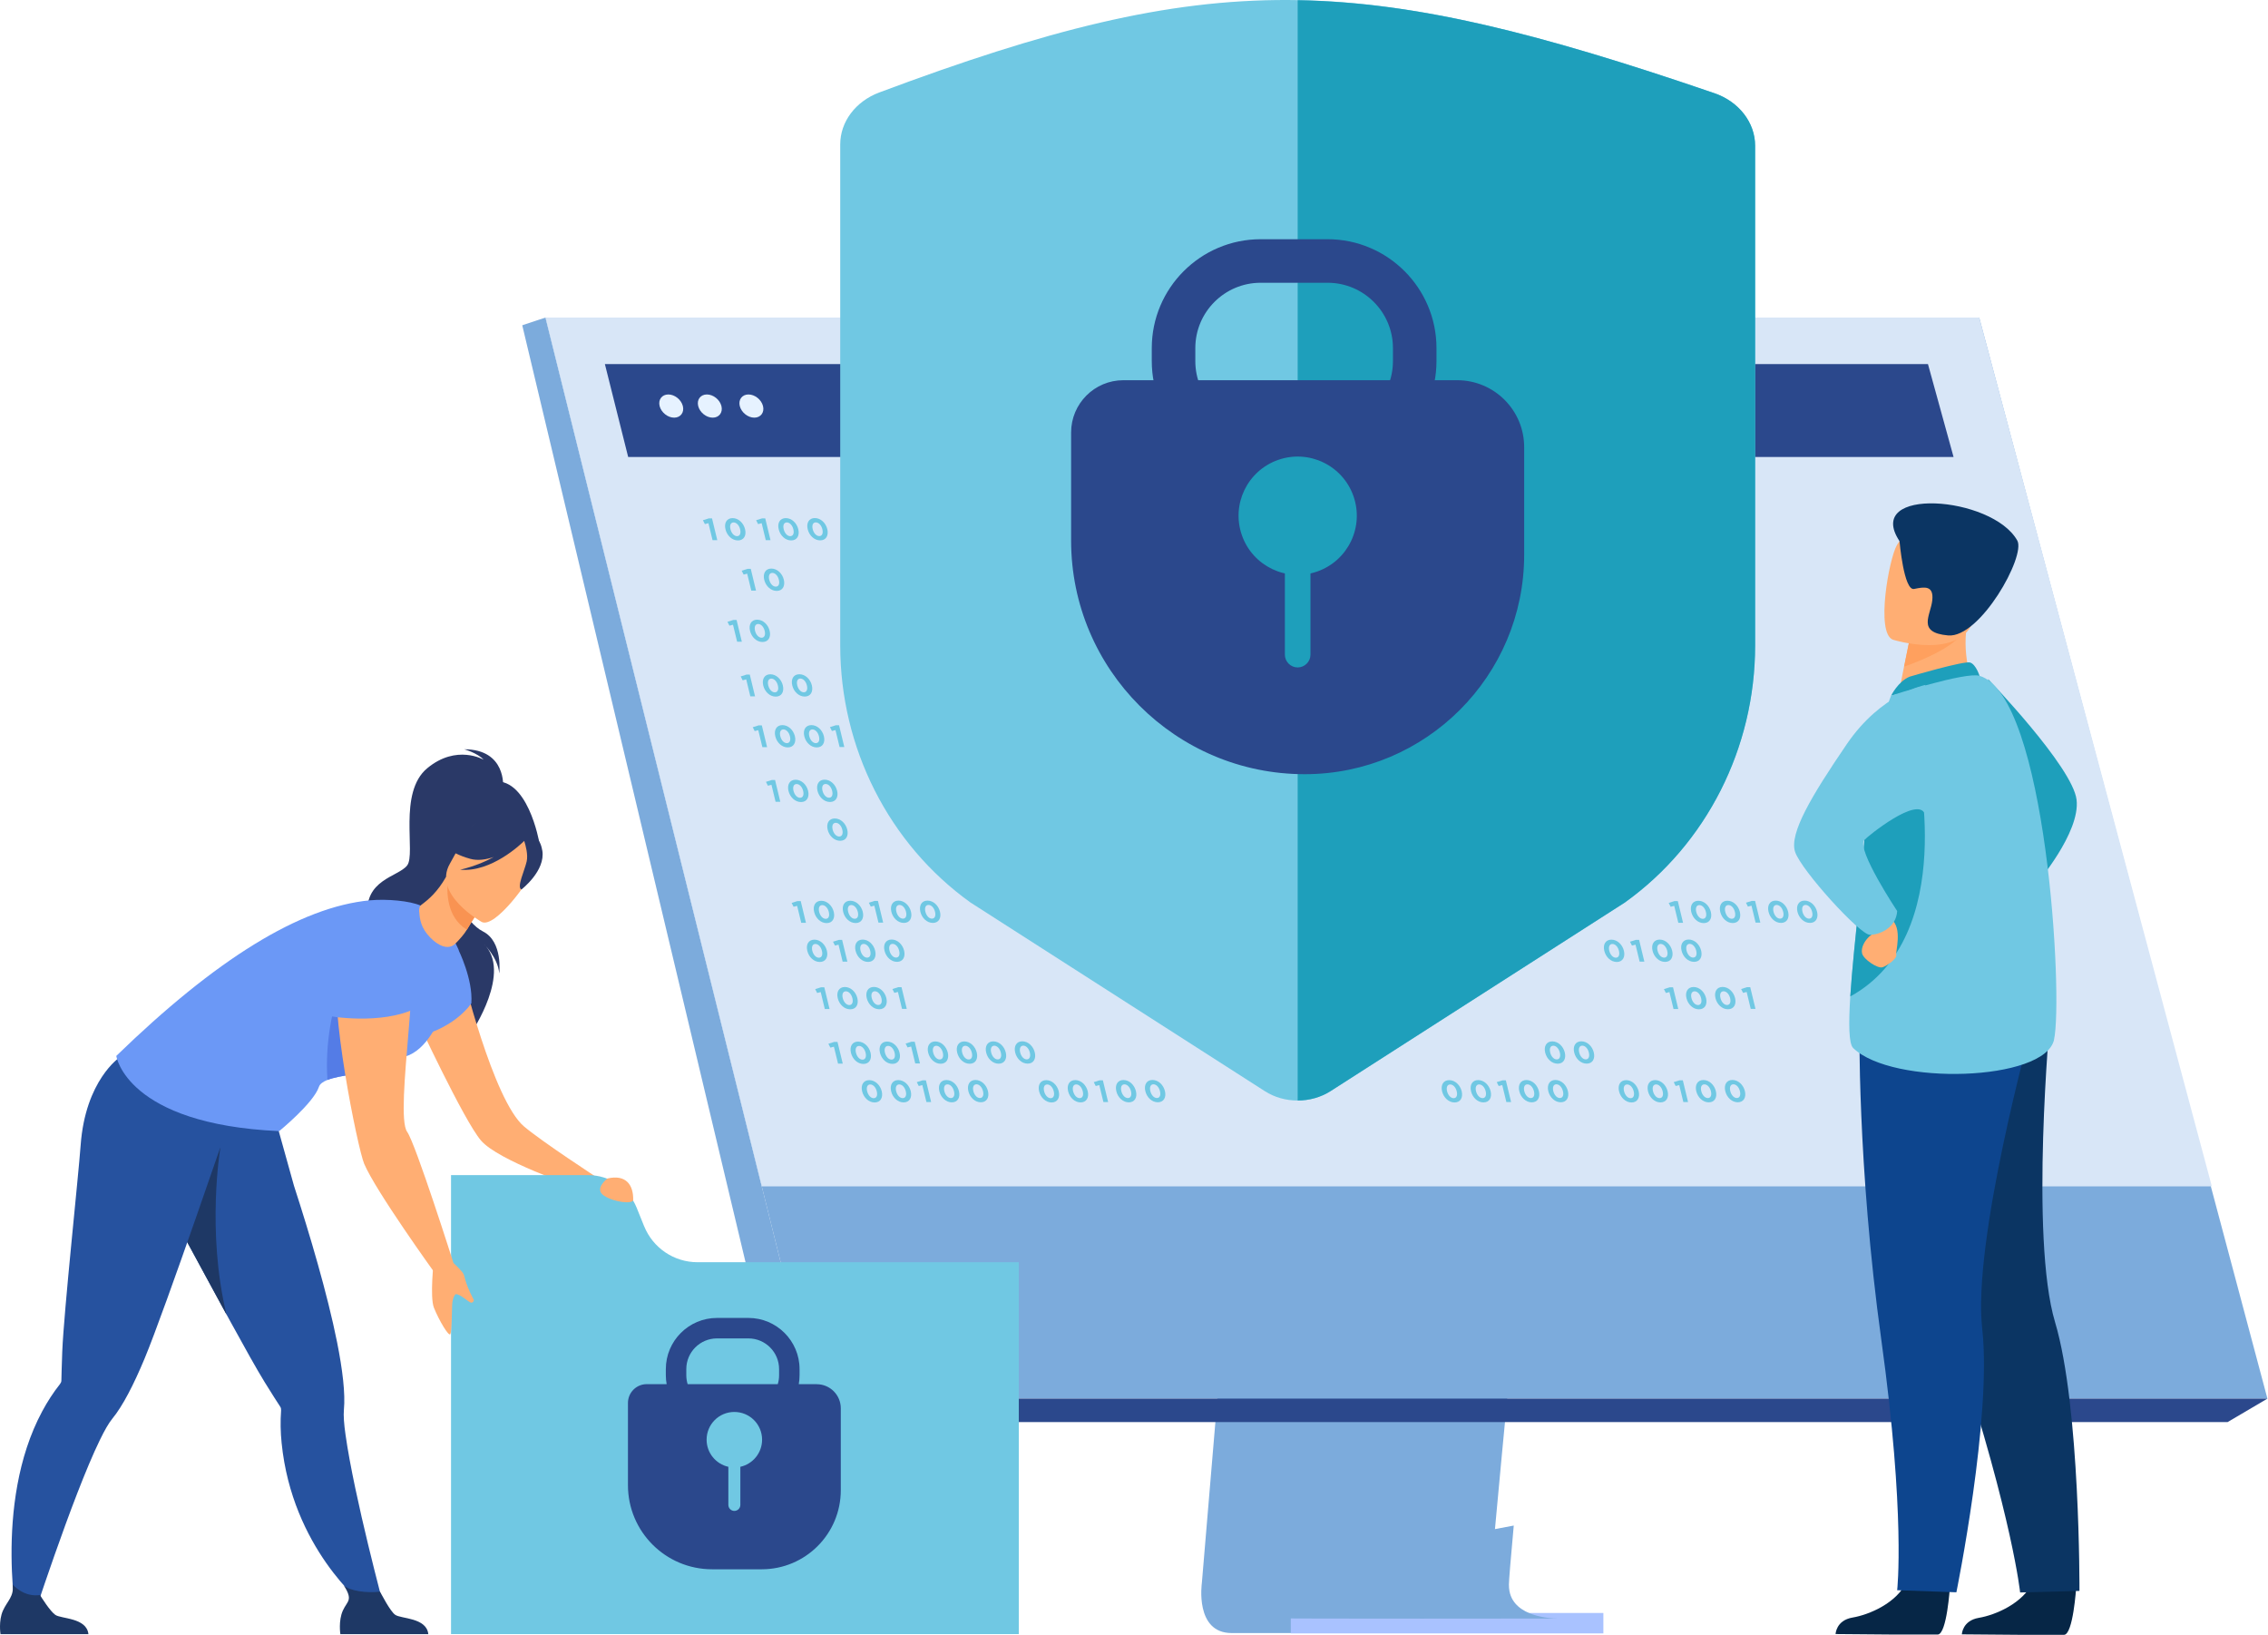 <?xml version="1.0" encoding="UTF-8"?>
<svg width="111px" height="80px" viewBox="0 0 111 80" version="1.1" xmlns="http://www.w3.org/2000/svg" xmlns:xlink="http://www.w3.org/1999/xlink">
    <title>icone-proteger</title>
    <g id="Exoertise-Digitale" stroke="none" stroke-width="1" fill="none" fill-rule="evenodd">
        <g id="Expertise-digitale" transform="translate(-440, -2001)" fill-rule="nonzero">
            <g id="Bloc-Proximite" transform="translate(295, 1976)">
                <g id="icone-proteger" transform="translate(145, 25)">
                    <path d="M62.193,37.366 L58.82,77.478 C58.82,77.478 58.467,79.911 60.276,79.914 C63.251,79.923 75.079,79.914 75.079,79.914 C75.079,79.914 72.841,79.409 72.869,78.269 C72.9,76.925 76.812,36.985 76.812,36.985 L62.195,37.366 L62.193,37.366 Z" id="Path" fill="#7CABDC"></path>
                    <polygon id="Path" fill="#7CABDC" points="26.697 15.539 34.916 48.548 36.039 53.066 39.869 68.442 110.972 68.442 96.867 15.539"></polygon>
                    <polygon id="Path" fill="#7CABDC" points="26.697 15.539 25.56 15.917 38.353 69.59 39.869 68.442"></polygon>
                    <polygon id="Path" fill="#2B488C" points="38.353 69.59 109.022 69.59 110.972 68.442 39.869 68.442"></polygon>
                    <rect id="Rectangle" fill="#A9C2FF" transform="translate(70.822, 79.567) rotate(180) translate(-70.822, -79.567) " x="63.172" y="79.203" width="15.299" height="1"></rect>
                    <path d="M76.188,79.203 C75.604,79.203 64.151,79.223 61.256,79.186 C59.994,79.169 59.771,78.063 59.763,77.349 L74.086,74.653 C73.936,76.293 73.849,77.343 73.849,77.541 C73.849,77.656 73.857,77.764 73.877,77.865 C74.117,79.144 75.971,79.2 76.188,79.2 L76.188,79.203 Z" id="Path" fill="#7CABDC"></path>
                    <polygon id="Path" fill="#D8E6F7" points="26.697 15.539 96.867 15.539 108.252 58.056 37.283 58.056"></polygon>
                    <polygon id="Path" fill="#D8E6F7" points="104.941 56.213 39.242 56.213 36.894 46.86 35.985 43.242 35.616 41.766 33.202 32.156 33.078 31.654 31.803 26.574 31.233 24.302 30.744 22.363 29.604 17.816 94.355 17.816 95.611 22.363 96.144 24.302 96.771 26.574 100.9 41.551 100.9 41.551 101.25 42.818 101.411 43.408 104.261 53.746"></polygon>
                    <polygon id="Path" fill="#2B488C" points="95.611 22.363 30.744 22.363 29.604 17.816 94.358 17.816"></polygon>
                    <g id="Group" transform="translate(32.265, 19.303)" fill="#E6F2FF">
                        <path d="M0.018,0.567 C-0.061,0.254 0.131,0 0.444,0 C0.757,0 1.076,0.254 1.155,0.567 C1.234,0.881 1.042,1.135 0.729,1.135 C0.416,1.135 0.097,0.881 0.018,0.567 Z" id="Path"></path>
                        <path d="M1.906,0.567 C1.827,0.254 2.019,0 2.332,0 C2.645,0 2.964,0.254 3.043,0.567 C3.122,0.881 2.93,1.135 2.617,1.135 C2.304,1.135 1.985,0.881 1.906,0.567 Z" id="Path"></path>
                        <path d="M3.941,0.567 C3.862,0.254 4.054,0 4.367,0 C4.68,0 4.999,0.254 5.078,0.567 C5.157,0.881 4.965,1.135 4.652,1.135 C4.339,1.135 4.02,0.881 3.941,0.567 Z" id="Path"></path>
                    </g>
                    <path d="M43.03,4.526 C41.87,4.961 41.122,5.963 41.122,7.066 L41.122,31.586 C41.122,36.604 43.504,41.3 47.494,44.162 L61.899,53.393 C62.856,54.009 64.157,54.009 65.119,53.393 L79.524,44.162 C83.515,41.303 85.897,36.604 85.897,31.586 L85.897,7.131 C85.897,5.994 85.101,4.969 83.896,4.557 C66.398,-1.434 59.385,-1.593 43.03,4.526 L43.03,4.526 Z" id="Path" fill="#70C8E3"></path>
                    <path d="M83.896,4.557 C75.378,1.639 69.344,0.109 63.511,0.011 L63.511,53.853 C64.075,53.853 64.64,53.701 65.122,53.393 L79.527,44.162 C83.518,41.303 85.9,36.604 85.9,31.586 L85.9,7.131 C85.9,5.994 85.104,4.969 83.899,4.557 L83.899,4.557 L83.896,4.557 Z" id="Path" fill="#1E9FBB"></path>
                    <path d="M64.975,23.001 L61.699,23.001 C58.761,23.001 56.37,20.61 56.37,17.672 L56.37,17.034 C56.37,14.096 58.761,11.706 61.699,11.706 L64.975,11.706 C67.913,11.706 70.304,14.096 70.304,17.034 L70.304,17.672 C70.304,20.61 67.913,23.001 64.975,23.001 L64.975,23.001 Z M61.699,13.837 C59.935,13.837 58.501,15.27 58.501,17.034 L58.501,17.672 C58.501,19.436 59.935,20.87 61.699,20.87 L64.975,20.87 C66.739,20.87 68.173,19.436 68.173,17.672 L68.173,17.034 C68.173,15.27 66.739,13.837 64.975,13.837 L61.699,13.837 L61.699,13.837 Z" id="Shape" fill="#2B488C"></path>
                    <path d="M54.979,18.606 L71.32,18.606 C73.129,18.606 74.596,20.074 74.596,21.883 L74.596,27.144 C74.596,33.073 69.785,37.885 63.855,37.885 L63.855,37.885 C57.544,37.885 52.422,32.763 52.422,26.452 L52.422,21.163 C52.422,19.752 53.568,18.606 54.979,18.606 Z" id="Path" fill="#2B488C"></path>
                    <g id="Group" transform="translate(59.824, 21.549)" fill="#1E9FBB">
                        <circle id="Oval" transform="translate(3.687, 3.687) rotate(-19.33) translate(-3.687, -3.687) " cx="3.687" cy="3.687" r="2.893"></circle>
                        <path d="M3.686,5.038 L3.686,5.038 C4.031,5.038 4.313,5.321 4.313,5.665 L4.313,10.485 C4.313,10.83 4.031,11.112 3.686,11.112 L3.686,11.112 C3.342,11.112 3.06,10.83 3.06,10.485 L3.06,5.665 C3.06,5.321 3.342,5.038 3.686,5.038 Z" id="Path"></path>
                    </g>
                    <path d="M24.623,38.523 C24.623,38.523 24.792,36.666 22.718,36.666 C22.718,36.666 23.347,36.835 23.672,37.177 C23.672,37.177 22.348,36.401 20.909,37.594 C19.469,38.788 20.364,41.78 19.927,42.35 C19.489,42.917 17.785,43.033 17.993,44.87 C18.202,46.707 23.404,49.008 23.071,50.529 C23.071,50.529 25.108,47.532 23.652,46.166 C23.652,46.166 24.363,46.834 24.434,47.63 C24.434,47.63 24.626,46.078 23.638,45.581 C22.763,45.141 22.046,43.532 22.122,43.247 C22.199,42.96 24.623,38.529 24.623,38.529 L24.623,38.523 Z" id="Path" fill="#2A3967"></path>
                    <path d="M22.58,47.436 C22.58,47.436 24.129,53.845 25.65,55.126 C26.565,55.897 29.282,57.663 29.282,57.663 L28.151,58.073 C28.151,58.073 24.38,56.8 23.536,55.806 C22.692,54.813 20.381,49.84 20.381,49.84 L22.58,47.433 L22.58,47.436 Z" id="Path" fill="#FFAE73"></path>
                    <path d="M31.526,60.009 L31.162,59.106 C30.773,58.138 29.833,57.505 28.791,57.505 L22.074,57.505 L22.074,79.965 L49.862,79.965 L49.862,61.767 L34.137,61.767 C32.988,61.767 31.958,61.07 31.526,60.006 L31.526,60.009 Z" id="Path" fill="#70C8E3"></path>
                    <path d="M8.017,58.699 C8.031,58.725 8.045,58.75 8.059,58.775 C8.398,59.365 9.177,60.81 10.032,62.388 C10.438,63.139 10.862,63.918 11.265,64.651 C11.959,65.919 12.589,67.047 12.958,67.643 C13.334,68.25 13.608,68.676 13.72,68.845 L13.72,68.845 C13.754,68.899 13.76,68.961 13.757,69.023 C13.718,69.559 13.729,70.09 13.783,70.612 C14.299,75.754 17.768,78.509 17.768,78.509 L18.798,78.661 C18.798,78.661 17.339,73.256 16.91,70.203 C16.836,69.686 16.805,69.266 16.831,68.992 C16.907,68.196 16.766,67.028 16.498,65.684 C16.021,63.299 15.149,60.373 14.389,58.03 C14.341,57.881 12.891,52.637 12.891,52.637 C11.674,53.701 7.235,54.138 7.235,54.138 C7.235,54.138 6.481,55.967 8.017,58.696 L8.017,58.699 Z" id="Path" fill="#26529F"></path>
                    <path d="M20.96,79.968 L16.658,79.968 C16.658,79.968 16.554,79.313 16.78,78.813 C16.994,78.336 17.302,78.32 16.819,77.572 C17.093,77.854 17.971,77.97 18.595,77.885 C18.671,78.009 19.086,78.836 19.34,79.019 C19.622,79.223 20.875,79.149 20.962,79.965 L20.96,79.968 Z" id="Path" fill="#1E3865"></path>
                    <path d="M8.017,58.699 C8.031,58.725 8.045,58.75 8.059,58.775 C8.398,59.365 10.232,62.752 11.087,64.332 C10.094,60.249 10.785,56.165 10.785,56.165 L8.017,58.702 L8.017,58.699 Z" id="Path" fill="#1E3865"></path>
                    <path d="M24.036,38.263 C24.064,38.15 21.578,39.387 21.453,39.528 C20.288,40.82 20.621,42.508 21.287,42.525 C21.716,42.536 21.631,43.247 21.631,43.247 L26.395,41.232 C26.395,41.232 25.822,37.888 24.036,38.266 L24.036,38.263 Z" id="Path" fill="#2A3967"></path>
                    <path d="M22.433,46.473 C22.433,46.473 23.158,47.921 23.068,49.098 C23.068,49.098 22.193,50.478 19.927,50.828 C19.927,50.828 21.877,46.473 22.433,46.473 Z" id="Path" fill="#6B98F6"></path>
                    <path d="M11.37,54.463 L11.384,53.659 C9.781,53.862 5.855,51.742 5.855,51.742 C5.855,51.742 4.178,52.857 3.947,56.043 C3.834,57.599 3.126,64.174 3.047,66.139 C3.019,66.85 3.01,67.358 3.004,67.561 C3.004,67.561 3.004,67.561 3.004,67.561 C3.004,67.623 2.973,67.677 2.937,67.728 C2.604,68.148 2.316,68.597 2.067,69.06 C-0.379,73.612 0.899,79.796 0.899,79.796 L1.466,79.652 C1.466,79.652 3.535,73.239 4.887,70.468 C5.115,69.997 5.324,69.633 5.499,69.421 C6.007,68.803 6.544,67.756 7.071,66.494 C8.07,64.109 11.361,54.466 11.361,54.466 L11.37,54.463 Z" id="Path" fill="#26529F"></path>
                    <path d="M4.328,79.968 L0.024,79.968 C0.024,79.968 -0.08,79.313 0.145,78.813 C0.36,78.336 0.699,78.119 0.617,77.541 C0.891,77.823 1.336,78.136 1.957,78.054 C2.034,78.178 2.448,78.839 2.705,79.022 C2.987,79.225 4.241,79.152 4.328,79.968 L4.328,79.968 Z" id="Path" fill="#1E3865"></path>
                    <path d="M19.636,51.751 C19.057,51.85 19.729,52.31 18.936,52.394 C17.804,52.518 16.636,52.603 16.026,52.846 C15.803,52.936 15.654,53.043 15.609,53.185 C15.343,53.983 13.664,55.352 13.664,55.352 C6.174,55.011 5.691,51.672 5.691,51.672 C10.554,46.95 14.689,44.376 18.109,44.057 C18.942,43.981 20.062,44.083 20.59,44.317 C21.786,44.85 22.441,46.47 22.441,46.47 C22.441,46.47 21.84,51.373 19.644,51.748 L19.636,51.751 Z" id="Path" fill="#6B98F6"></path>
                    <path d="M18.936,52.397 C17.804,52.521 16.636,52.606 16.026,52.849 C15.775,49.112 17.539,46.301 17.539,46.301 C17.539,46.301 18.69,50.98 18.936,52.394 L18.936,52.397 Z" id="Path" fill="#547CE6"></path>
                    <path d="M19.913,45.669 C19.913,45.669 17.068,45.514 16.563,47.3 C16.057,49.087 17.511,56.216 17.824,56.952 C18.394,58.293 21.27,62.281 21.27,62.281 L22.193,61.804 C22.193,61.804 20.341,55.962 19.927,55.386 C19.278,54.48 20.762,46.448 19.913,45.672 L19.913,45.669 Z" id="Path" fill="#FFAE73"></path>
                    <path d="M22.19,61.804 C22.19,61.804 22.427,62.01 22.619,62.244 C22.811,62.478 22.642,62.563 23.192,63.621 C23.192,63.621 23.164,63.768 23.045,63.743 C22.927,63.717 22.512,63.305 22.297,63.333 C22.297,63.333 22.145,63.458 22.128,63.872 C22.111,64.259 22.111,65.12 22.043,65.281 C21.976,65.442 21.482,64.603 21.239,63.999 C21.027,63.469 21.233,61.68 21.233,61.68 L22.187,61.804 L22.19,61.804 Z" id="Path" fill="#FFAE73"></path>
                    <path d="M16.001,49.688 C16.009,49.73 18.693,50.182 20.373,49.329 C20.373,49.329 21.775,44.935 19.771,45.144 C17.768,45.356 16.579,45.985 16.529,46.945 C16.478,47.904 16.001,49.685 16.001,49.685 L16.001,49.688 Z" id="Path" fill="#6B98F6"></path>
                    <path d="M20.519,44.63 C20.548,44.986 20.593,45.404 21.058,45.881 C21.414,46.247 21.93,46.535 22.292,46.171 C22.475,45.988 22.726,45.711 22.85,45.494 C23.164,44.955 23.536,44.407 23.536,44.407 L21.925,42.996 L21.829,42.912 C21.408,43.648 20.993,44.001 20.629,44.272 C20.519,44.354 20.505,44.489 20.516,44.625 L20.519,44.63 Z" id="Path" fill="#FFAE73"></path>
                    <path d="M23.536,44.41 C23.536,44.41 23.164,44.958 22.85,45.497 C21.849,44.879 21.849,43.64 21.925,42.999 L23.533,44.41 L23.536,44.41 Z" id="Path" fill="#F99352"></path>
                    <path d="M23.581,45.119 C23.581,45.119 21.151,43.767 22.018,42.265 C22.884,40.764 23.152,39.581 24.741,40.38 C26.33,41.179 26.299,41.924 26.13,42.497 C25.963,43.067 24.236,45.432 23.581,45.119 L23.581,45.119 Z" id="Path" fill="#FFAE73"></path>
                    <path d="M26.539,41.619 C26.429,40.953 26.09,40.888 25.853,40.933 C24.956,39.449 23.491,40.027 23.491,40.027 C22.709,41.009 21.575,41.179 21.575,41.179 C21.575,41.179 21.857,41.704 23.02,42.028 C23.375,42.127 23.776,42.068 24.166,41.938 C23.358,42.387 22.517,42.559 22.517,42.559 C24.047,42.7 25.506,41.3 25.656,41.15 C25.726,41.368 25.851,41.822 25.777,42.152 C25.676,42.604 25.275,43.42 25.52,43.527 C25.52,43.527 26.708,42.618 26.542,41.619 L26.539,41.619 Z" id="Path" fill="#2A3967"></path>
                    <path d="M29.728,57.669 C29.728,57.669 29.051,58.177 29.562,58.51 C30.073,58.843 30.984,58.933 30.99,58.713 C31.001,57.982 30.637,57.46 29.731,57.669 L29.728,57.669 Z" id="Path" fill="#FFAE73"></path>
                    <path d="M39.967,67.733 L39.093,67.733 C39.118,67.592 39.132,67.445 39.132,67.296 L39.132,66.997 C39.132,65.617 38.009,64.493 36.629,64.493 L35.091,64.493 C33.71,64.493 32.587,65.617 32.587,66.997 L32.587,67.296 C32.587,67.445 32.601,67.592 32.627,67.733 L31.653,67.733 C31.145,67.733 30.733,68.145 30.733,68.656 L30.733,72.675 C30.733,74.95 32.576,76.793 34.851,76.793 L37.281,76.793 C39.417,76.793 41.15,75.06 41.15,72.923 L41.15,68.916 C41.15,68.264 40.622,67.736 39.97,67.736 L39.967,67.733 Z M36.234,71.778 L36.234,73.643 C36.234,73.804 36.101,73.937 35.94,73.937 C35.779,73.937 35.647,73.804 35.647,73.643 L35.647,71.778 C35.037,71.642 34.583,71.1 34.583,70.451 C34.583,69.7 35.189,69.094 35.94,69.094 C36.691,69.094 37.298,69.7 37.298,70.451 C37.298,71.1 36.843,71.642 36.234,71.778 L36.234,71.778 Z M38.13,67.296 C38.13,67.448 38.108,67.595 38.065,67.733 L33.654,67.733 C33.612,67.595 33.589,67.448 33.589,67.296 L33.589,66.997 C33.589,66.167 34.264,65.495 35.091,65.495 L36.629,65.495 C37.458,65.495 38.13,66.17 38.13,66.997 L38.13,67.296 Z" id="Shape" fill="#2B488C"></path>
                    <path d="M97.299,33.231 C97.299,33.231 101.436,37.521 101.631,39.135 C101.826,40.75 99.65,43.27 99.65,43.27 L97.299,33.234 L97.299,33.231 Z" id="Path" fill="#1E9FBB"></path>
                    <path d="M95.43,77.679 C95.43,77.679 95.284,79.954 94.843,79.985 C94.784,79.987 92.611,79.985 92.611,79.985 L89.837,79.962 C89.837,79.962 89.856,79.293 90.666,79.155 C91.479,79.017 92.837,78.449 93.331,77.377 C93.85,76.251 95.43,77.679 95.43,77.679 Z" id="Path" fill="#062646"></path>
                    <path d="M101.611,77.693 C101.611,77.693 101.464,79.968 101.024,79.999 C100.965,80.002 98.792,79.999 98.792,79.999 L96.017,79.976 C96.017,79.976 96.037,79.307 96.847,79.169 C97.66,79.031 99.017,78.463 99.511,77.391 C100.031,76.265 101.611,77.693 101.611,77.693 Z" id="Path" fill="#062646"></path>
                    <path d="M92.41,53.221 C92.41,53.221 93.127,57.864 95.817,66.11 C98.507,74.357 98.868,77.927 98.868,77.927 L101.772,77.851 C101.772,77.851 101.817,68.845 100.578,64.699 C99.339,60.553 100.341,49.761 100.341,49.761 L92.41,53.221 Z" id="Path" fill="#0B3563"></path>
                    <path d="M91.005,49.993 C91.005,49.993 90.886,56.989 92.077,65.58 C93.268,74.171 92.851,77.817 92.851,77.817 L95.749,77.919 C95.749,77.919 97.499,69.331 97.014,65.03 C96.525,60.728 99.418,50.283 99.418,50.283 L91.005,49.993 L91.005,49.993 Z" id="Path" fill="#0D458E"></path>
                    <path d="M96.65,33.635 L95.103,34.645 L92.871,34.225 C92.902,34.044 93.051,33.299 93.187,32.622 C93.195,32.582 93.204,32.543 93.212,32.503 C93.328,31.927 93.429,31.433 93.429,31.433 L95.515,30.519 L96.294,30.178 C96.294,30.178 96.232,30.815 96.223,30.909 C96.074,32.531 96.65,33.638 96.65,33.638 L96.65,33.635 Z" id="Path" fill="#FFAE73"></path>
                    <path d="M93.446,33.118 C93.489,33.101 96.136,32.325 96.424,32.421 C96.712,32.517 96.881,33.073 96.881,33.073 L92.554,34.041 C92.554,34.041 92.896,33.35 93.449,33.118 L93.446,33.118 Z" id="Path" fill="#1E9FBB"></path>
                    <path d="M100.53,50.876 C100.079,52.919 92.617,53.145 90.697,51.285 C90.48,51.073 90.472,50.089 90.556,48.762 C90.723,46.168 91.251,42.271 91.273,40.276 C91.284,39.313 91.42,38.328 91.598,37.436 C91.976,35.531 92.552,34.038 92.552,34.038 C92.552,34.038 96.198,32.867 96.878,33.07 C100.16,34.041 100.982,48.833 100.527,50.876 L100.53,50.876 Z" id="Path" fill="#70C8E3"></path>
                    <path d="M90.556,48.762 C90.723,46.168 91.251,42.271 91.273,40.276 C91.284,39.313 91.42,38.328 91.598,37.436 L93.791,37.055 C93.791,37.055 95.916,45.813 90.556,48.762 Z" id="Path" fill="#1E9FBB"></path>
                    <path d="M91.75,45.152 C91.75,45.152 91.9,45.511 91.584,45.748 C91.267,45.985 91.064,46.374 91.135,46.659 C91.205,46.945 91.894,47.407 92.131,47.334 C92.371,47.261 92.856,46.888 92.806,46.736 C92.755,46.586 93.136,45.423 92.554,44.972 C91.973,44.523 91.747,45.15 91.747,45.15 L91.75,45.152 Z" id="Path" fill="#FFAE73"></path>
                    <path d="M94.228,33.519 C94.228,33.519 92.089,33.914 90.381,36.42 C88.674,38.927 87.548,40.792 87.858,41.695 C88.169,42.601 91.025,45.745 91.516,45.745 C92.01,45.745 92.806,45.389 92.851,44.582 C92.851,44.582 90.844,41.56 91.242,41.108 C91.411,40.916 93.861,38.935 94.208,39.832 C94.781,41.317 94.225,33.516 94.225,33.516 L94.228,33.519 Z" id="Path" fill="#70C8E3"></path>
                    <path d="M96.068,30.934 C95.608,31.707 93.901,32.376 93.189,32.622 C93.198,32.582 93.206,32.543 93.215,32.503 C93.331,31.927 93.432,31.433 93.432,31.433 L95.518,30.519 C95.978,30.513 96.26,30.618 96.068,30.937 L96.068,30.934 Z" id="Path" fill="#FFA05E"></path>
                    <path d="M92.645,31.304 C92.645,31.304 96,32.359 96.624,30.259 C97.248,28.16 98.103,26.881 95.986,26.119 C93.87,25.357 93.215,26.034 92.834,26.684 C92.456,27.333 91.787,30.976 92.642,31.304 L92.645,31.304 Z" id="Path" fill="#FFAE73"></path>
                    <path d="M92.966,26.48 C92.966,26.48 93.175,28.927 93.681,28.82 C94.186,28.716 94.646,28.637 94.57,29.373 C94.493,30.11 93.791,30.959 95.348,31.095 C96.906,31.227 99.156,27.214 98.73,26.452 C97.499,24.254 91.186,23.796 92.966,26.48 L92.966,26.48 Z" id="Path" fill="#0B3563"></path>
                    <g id="Group" transform="translate(34.402, 25.351)" fill="#70C8E3">
                        <path d="M4.372,8.19 C4.298,7.883 4.432,7.643 4.72,7.643 C5.006,7.643 5.257,7.88 5.332,8.187 C5.406,8.495 5.272,8.735 4.983,8.735 C4.695,8.735 4.446,8.498 4.372,8.19 Z M5.089,8.19 C5.043,7.998 4.912,7.854 4.769,7.854 C4.626,7.854 4.569,7.995 4.618,8.19 C4.666,8.382 4.795,8.526 4.937,8.526 C5.08,8.526 5.137,8.385 5.089,8.19 Z" id="Shape"></path>
                        <path d="M0.271,0.251 L0.096,0.296 L0,0.107 L0.285,0.017 L0.446,0.017 C0.446,0.017 0.703,1.081 0.703,1.081 L0.471,1.081 C0.471,1.081 0.271,0.254 0.271,0.254 L0.271,0.251 Z" id="Path"></path>
                        <path d="M1.104,0.55 C1.029,0.243 1.164,0.003 1.452,0.003 C1.738,0.003 1.989,0.24 2.063,0.548 C2.138,0.855 2.003,1.095 1.715,1.095 C1.426,1.095 1.178,0.858 1.104,0.55 Z M1.821,0.55 C1.775,0.358 1.644,0.214 1.501,0.214 C1.358,0.214 1.301,0.356 1.349,0.55 C1.398,0.742 1.526,0.886 1.669,0.886 C1.812,0.886 1.869,0.745 1.821,0.55 Z" id="Shape"></path>
                        <path d="M6.105,15.249 C6.031,14.941 6.165,14.701 6.453,14.701 C6.739,14.701 6.99,14.938 7.064,15.246 C7.139,15.553 7.004,15.793 6.716,15.793 C6.428,15.793 6.179,15.556 6.105,15.249 Z M6.822,15.249 C6.776,15.057 6.645,14.913 6.502,14.913 C6.359,14.913 6.302,15.054 6.35,15.249 C6.399,15.441 6.527,15.584 6.67,15.584 C6.813,15.584 6.87,15.443 6.822,15.249 Z" id="Shape"></path>
                        <path d="M1.473,5.221 L1.298,5.266 L1.202,5.077 L1.487,4.987 L1.648,4.987 C1.648,4.987 1.905,6.051 1.905,6.051 L1.674,6.051 C1.674,6.051 1.473,5.224 1.473,5.224 L1.473,5.221 Z" id="Path"></path>
                        <path d="M2.306,5.52 C2.232,5.213 2.366,4.973 2.654,4.973 C2.94,4.973 3.191,5.21 3.266,5.518 C3.34,5.825 3.206,6.065 2.917,6.065 C2.629,6.065 2.38,5.828 2.306,5.52 Z M3.023,5.52 C2.977,5.328 2.846,5.184 2.703,5.184 C2.56,5.184 2.503,5.326 2.552,5.52 C2.6,5.712 2.729,5.856 2.872,5.856 C3.014,5.856 3.071,5.715 3.023,5.52 Z" id="Shape"></path>
                        <path d="M2.167,2.721 L1.993,2.766 L1.897,2.577 L2.182,2.486 L2.342,2.486 C2.342,2.486 2.599,3.55 2.599,3.55 L2.368,3.55 C2.368,3.55 2.167,2.723 2.167,2.723 L2.167,2.721 Z" id="Path"></path>
                        <path d="M3,3.02 C2.926,2.712 3.06,2.472 3.349,2.472 C3.634,2.472 3.886,2.709 3.96,3.017 C4.034,3.325 3.9,3.565 3.612,3.565 C3.323,3.565 3.075,3.327 3,3.02 Z M3.717,3.02 C3.672,2.828 3.54,2.684 3.397,2.684 C3.254,2.684 3.197,2.825 3.246,3.02 C3.294,3.212 3.423,3.356 3.566,3.356 C3.709,3.356 3.766,3.215 3.717,3.02 Z" id="Shape"></path>
                        <path d="M2.12,7.894 L1.945,7.939 L1.849,7.75 L2.134,7.66 L2.294,7.66 C2.294,7.66 2.551,8.724 2.551,8.724 L2.32,8.724 C2.32,8.724 2.12,7.897 2.12,7.897 L2.12,7.894 Z" id="Path"></path>
                        <path d="M2.952,8.193 C2.878,7.885 3.012,7.645 3.301,7.645 C3.586,7.645 3.838,7.883 3.912,8.19 C3.986,8.498 3.852,8.738 3.564,8.738 C3.275,8.738 3.027,8.501 2.952,8.193 Z M3.669,8.193 C3.624,8.001 3.492,7.857 3.349,7.857 C3.207,7.857 3.149,7.998 3.198,8.193 C3.247,8.385 3.375,8.529 3.518,8.529 C3.661,8.529 3.718,8.388 3.669,8.193 Z" id="Shape"></path>
                        <path d="M5.128,0.548 C5.054,0.24 5.188,-4.01065991e-15 5.477,-4.01065991e-15 C5.762,-4.01065991e-15 6.014,0.237 6.088,0.545 C6.162,0.852 6.028,1.092 5.74,1.092 C5.451,1.092 5.203,0.855 5.128,0.548 Z M5.845,0.548 C5.799,0.356 5.668,0.212 5.525,0.212 C5.382,0.212 5.325,0.353 5.374,0.548 C5.422,0.739 5.551,0.883 5.694,0.883 C5.837,0.883 5.894,0.742 5.845,0.548 Z" id="Shape"></path>
                        <path d="M2.876,0.251 L2.701,0.296 L2.605,0.107 L2.89,0.017 L3.051,0.017 C3.051,0.017 3.308,1.081 3.308,1.081 L3.076,1.081 C3.076,1.081 2.876,0.254 2.876,0.254 L2.876,0.251 Z" id="Path"></path>
                        <path d="M3.709,0.55 C3.634,0.243 3.769,0.003 4.057,0.003 C4.343,0.003 4.594,0.24 4.668,0.548 C4.743,0.855 4.608,1.095 4.32,1.095 C4.031,1.095 3.783,0.858 3.709,0.55 Z M4.426,0.55 C4.38,0.358 4.249,0.214 4.106,0.214 C3.963,0.214 3.906,0.356 3.954,0.55 C4.003,0.742 4.131,0.886 4.274,0.886 C4.417,0.886 4.474,0.745 4.426,0.55 Z" id="Shape"></path>
                        <path d="M5.608,13.349 C5.534,13.042 5.668,12.802 5.957,12.802 C6.242,12.802 6.493,13.039 6.568,13.346 C6.642,13.654 6.508,13.894 6.219,13.894 C5.931,13.894 5.682,13.657 5.608,13.349 Z M6.325,13.349 C6.279,13.157 6.148,13.013 6.005,13.013 C5.862,13.013 5.805,13.155 5.854,13.349 C5.902,13.541 6.031,13.685 6.174,13.685 C6.316,13.685 6.374,13.544 6.325,13.349 Z" id="Shape"></path>
                        <path d="M2.709,10.38 L2.534,10.425 L2.438,10.236 L2.723,10.146 L2.884,10.146 C2.884,10.146 3.141,11.21 3.141,11.21 L2.91,11.21 C2.91,11.21 2.709,10.383 2.709,10.383 L2.709,10.38 Z" id="Path"></path>
                        <path d="M3.542,10.679 C3.468,10.372 3.602,10.132 3.891,10.132 C4.176,10.132 4.428,10.369 4.502,10.677 C4.576,10.984 4.442,11.224 4.153,11.224 C3.865,11.224 3.616,10.987 3.542,10.679 L3.542,10.679 Z M4.259,10.679 C4.213,10.487 4.082,10.344 3.939,10.344 C3.796,10.344 3.739,10.485 3.788,10.679 C3.836,10.871 3.965,11.015 4.108,11.015 C4.251,11.015 4.308,10.874 4.259,10.679 L4.259,10.679 Z" id="Shape"></path>
                        <path d="M4.962,10.679 C4.887,10.372 5.022,10.132 5.31,10.132 C5.596,10.132 5.847,10.369 5.921,10.677 C5.996,10.984 5.861,11.224 5.573,11.224 C5.285,11.224 5.036,10.987 4.962,10.679 L4.962,10.679 Z M5.679,10.679 C5.633,10.487 5.502,10.344 5.359,10.344 C5.216,10.344 5.159,10.485 5.207,10.679 C5.256,10.871 5.384,11.015 5.527,11.015 C5.67,11.015 5.727,10.874 5.679,10.679 L5.679,10.679 Z" id="Shape"></path>
                        <path d="M6.488,10.375 L6.313,10.42 L6.217,10.231 L6.502,10.14 L6.663,10.14 C6.663,10.14 6.92,11.204 6.92,11.204 L6.689,11.204 C6.689,11.204 6.488,10.377 6.488,10.377 L6.488,10.375 Z" id="Path"></path>
                        <path d="M3.356,13.053 L3.181,13.098 L3.085,12.909 L3.37,12.819 L3.531,12.819 C3.531,12.819 3.787,13.883 3.787,13.883 L3.556,13.883 C3.556,13.883 3.356,13.056 3.356,13.056 L3.356,13.053 Z" id="Path"></path>
                        <path d="M4.188,13.352 C4.114,13.044 4.248,12.805 4.537,12.805 C4.823,12.805 5.074,13.042 5.148,13.349 C5.222,13.657 5.088,13.897 4.8,13.897 C4.511,13.897 4.263,13.66 4.188,13.352 Z M4.905,13.352 C4.86,13.16 4.728,13.016 4.585,13.016 C4.443,13.016 4.386,13.157 4.434,13.352 C4.483,13.544 4.611,13.688 4.754,13.688 C4.897,13.688 4.954,13.547 4.905,13.352 Z" id="Shape"></path>
                        <path d="M6.864,19.273 C6.79,18.966 6.924,18.726 7.212,18.726 C7.498,18.726 7.749,18.963 7.824,19.27 C7.898,19.578 7.764,19.818 7.475,19.818 C7.187,19.818 6.938,19.581 6.864,19.273 Z M7.581,19.273 C7.535,19.081 7.404,18.937 7.261,18.937 C7.118,18.937 7.061,19.078 7.11,19.273 C7.158,19.465 7.287,19.609 7.429,19.609 C7.572,19.609 7.629,19.468 7.581,19.273 Z" id="Shape"></path>
                        <path d="M8.391,18.968 L8.216,19.014 L8.12,18.824 L8.405,18.734 L8.566,18.734 C8.566,18.734 8.822,19.798 8.822,19.798 L8.591,19.798 C8.591,19.798 8.391,18.971 8.391,18.971 L8.391,18.968 Z" id="Path"></path>
                        <path d="M4.612,18.977 L4.437,19.022 L4.341,18.833 L4.626,18.743 L4.787,18.743 C4.787,18.743 5.043,19.807 5.043,19.807 L4.812,19.807 C4.812,19.807 4.612,18.98 4.612,18.98 L4.612,18.977 Z" id="Path"></path>
                        <path d="M5.444,19.276 C5.37,18.968 5.504,18.728 5.793,18.728 C6.078,18.728 6.33,18.966 6.404,19.273 C6.478,19.581 6.344,19.821 6.056,19.821 C5.767,19.821 5.519,19.584 5.444,19.276 Z M6.161,19.276 C6.116,19.084 5.984,18.94 5.841,18.94 C5.699,18.94 5.641,19.081 5.69,19.276 C5.739,19.468 5.867,19.612 6.01,19.612 C6.153,19.612 6.21,19.471 6.161,19.276 Z" id="Shape"></path>
                        <path d="M9.223,19.268 C9.149,18.96 9.283,18.72 9.572,18.72 C9.857,18.72 10.109,18.957 10.183,19.265 C10.257,19.572 10.123,19.812 9.835,19.812 C9.546,19.812 9.298,19.575 9.223,19.268 Z M9.94,19.268 C9.895,19.076 9.763,18.932 9.62,18.932 C9.478,18.932 9.42,19.073 9.469,19.268 C9.518,19.459 9.646,19.603 9.789,19.603 C9.932,19.603 9.989,19.462 9.94,19.268 Z" id="Shape"></path>
                        <path d="M10.643,19.268 C10.569,18.96 10.703,18.72 10.991,18.72 C11.277,18.72 11.528,18.957 11.603,19.265 C11.677,19.572 11.543,19.812 11.254,19.812 C10.966,19.812 10.717,19.575 10.643,19.268 Z M11.36,19.268 C11.314,19.076 11.183,18.932 11.04,18.932 C10.897,18.932 10.84,19.073 10.889,19.268 C10.937,19.459 11.066,19.603 11.208,19.603 C11.351,19.603 11.408,19.462 11.36,19.268 Z" id="Shape"></path>
                        <path d="M5.109,21.178 C5.034,20.871 5.168,20.631 5.457,20.631 C5.743,20.631 5.994,20.868 6.068,21.175 C6.142,21.483 6.008,21.723 5.72,21.723 C5.431,21.723 5.183,21.486 5.109,21.178 Z M5.825,21.178 C5.78,20.986 5.648,20.842 5.506,20.842 C5.363,20.842 5.306,20.983 5.354,21.178 C5.403,21.37 5.531,21.514 5.674,21.514 C5.817,21.514 5.874,21.373 5.825,21.178 Z" id="Shape"></path>
                        <path d="M6.638,20.876 L6.463,20.921 L6.367,20.732 L6.652,20.642 L6.813,20.642 C6.813,20.642 7.07,21.706 7.07,21.706 L6.838,21.706 C6.838,21.706 6.638,20.879 6.638,20.879 L6.638,20.876 Z" id="Path"></path>
                        <path d="M7.471,21.175 C7.396,20.868 7.531,20.628 7.819,20.628 C8.105,20.628 8.356,20.865 8.43,21.173 C8.505,21.48 8.37,21.72 8.082,21.72 C7.793,21.72 7.545,21.483 7.471,21.175 Z M8.188,21.175 C8.142,20.983 8.011,20.84 7.868,20.84 C7.725,20.84 7.668,20.981 7.716,21.175 C7.765,21.367 7.893,21.511 8.036,21.511 C8.179,21.511 8.236,21.37 8.188,21.175 Z" id="Shape"></path>
                        <path d="M8.888,21.173 C8.813,20.865 8.947,20.625 9.236,20.625 C9.522,20.625 9.773,20.862 9.847,21.17 C9.921,21.477 9.787,21.717 9.499,21.717 C9.21,21.717 8.962,21.48 8.888,21.173 Z M9.604,21.173 C9.559,20.981 9.427,20.837 9.285,20.837 C9.142,20.837 9.085,20.978 9.133,21.173 C9.182,21.364 9.31,21.508 9.453,21.508 C9.596,21.508 9.653,21.367 9.604,21.173 Z" id="Shape"></path>
                        <path d="M49.79,19.273 C49.716,18.966 49.85,18.726 50.139,18.726 C50.424,18.726 50.676,18.963 50.75,19.27 C50.824,19.578 50.69,19.818 50.402,19.818 C50.113,19.818 49.865,19.581 49.79,19.273 Z M50.507,19.273 C50.462,19.081 50.33,18.937 50.187,18.937 C50.045,18.937 49.987,19.078 50.036,19.273 C50.085,19.465 50.213,19.609 50.356,19.609 C50.499,19.609 50.556,19.468 50.507,19.273 Z" id="Shape"></path>
                        <path d="M51.32,18.968 L51.145,19.014 L51.049,18.824 L51.334,18.734 L51.495,18.734 C51.495,18.734 51.752,19.798 51.752,19.798 L51.52,19.798 C51.52,19.798 51.32,18.971 51.32,18.971 L51.32,18.968 Z" id="Path"></path>
                        <path d="M47.538,18.977 L47.363,19.022 L47.267,18.833 L47.552,18.743 L47.713,18.743 C47.713,18.743 47.97,19.807 47.97,19.807 L47.738,19.807 C47.738,19.807 47.538,18.98 47.538,18.98 L47.538,18.977 Z" id="Path"></path>
                        <path d="M48.371,19.276 C48.297,18.968 48.431,18.728 48.719,18.728 C49.005,18.728 49.256,18.966 49.33,19.273 C49.405,19.581 49.271,19.821 48.982,19.821 C48.694,19.821 48.445,19.584 48.371,19.276 Z M49.088,19.276 C49.042,19.084 48.911,18.94 48.768,18.94 C48.625,18.94 48.568,19.081 48.616,19.276 C48.665,19.468 48.794,19.612 48.936,19.612 C49.079,19.612 49.136,19.471 49.088,19.276 Z" id="Shape"></path>
                        <path d="M52.153,19.268 C52.078,18.96 52.213,18.72 52.501,18.72 C52.787,18.72 53.038,18.957 53.112,19.265 C53.187,19.572 53.052,19.812 52.764,19.812 C52.475,19.812 52.227,19.575 52.153,19.268 Z M52.87,19.268 C52.824,19.076 52.692,18.932 52.55,18.932 C52.407,18.932 52.35,19.073 52.398,19.268 C52.447,19.459 52.575,19.603 52.718,19.603 C52.861,19.603 52.918,19.462 52.87,19.268 Z" id="Shape"></path>
                        <path d="M53.569,19.268 C53.495,18.96 53.629,18.72 53.918,18.72 C54.203,18.72 54.455,18.957 54.529,19.265 C54.603,19.572 54.469,19.812 54.181,19.812 C53.892,19.812 53.644,19.575 53.569,19.268 Z M54.286,19.268 C54.241,19.076 54.109,18.932 53.966,18.932 C53.824,18.932 53.766,19.073 53.815,19.268 C53.864,19.459 53.992,19.603 54.135,19.603 C54.278,19.603 54.335,19.462 54.286,19.268 Z" id="Shape"></path>
                        <path d="M44.115,21.178 C44.041,20.871 44.175,20.631 44.463,20.631 C44.749,20.631 45,20.868 45.075,21.175 C45.149,21.483 45.015,21.723 44.726,21.723 C44.438,21.723 44.189,21.486 44.115,21.178 Z M44.832,21.178 C44.786,20.986 44.655,20.842 44.512,20.842 C44.369,20.842 44.312,20.983 44.36,21.178 C44.409,21.37 44.538,21.514 44.68,21.514 C44.823,21.514 44.88,21.373 44.832,21.178 Z" id="Shape"></path>
                        <path d="M45.644,20.876 L45.469,20.921 L45.373,20.732 L45.658,20.642 L45.819,20.642 C45.819,20.642 46.076,21.706 46.076,21.706 L45.845,21.706 C45.845,21.706 45.644,20.879 45.644,20.879 L45.644,20.876 Z" id="Path"></path>
                        <path d="M46.477,21.175 C46.403,20.868 46.537,20.628 46.826,20.628 C47.111,20.628 47.362,20.865 47.437,21.173 C47.511,21.48 47.377,21.72 47.088,21.72 C46.8,21.72 46.551,21.483 46.477,21.175 Z M47.194,21.175 C47.148,20.983 47.017,20.84 46.874,20.84 C46.731,20.84 46.674,20.981 46.723,21.175 C46.771,21.367 46.9,21.511 47.043,21.511 C47.185,21.511 47.243,21.37 47.194,21.175 Z" id="Shape"></path>
                        <path d="M47.897,21.173 C47.822,20.865 47.957,20.625 48.245,20.625 C48.531,20.625 48.782,20.862 48.856,21.17 C48.931,21.477 48.796,21.717 48.508,21.717 C48.219,21.717 47.971,21.48 47.897,21.173 Z M48.614,21.173 C48.568,20.981 48.436,20.837 48.294,20.837 C48.151,20.837 48.094,20.978 48.142,21.173 C48.191,21.364 48.319,21.508 48.462,21.508 C48.605,21.508 48.662,21.367 48.614,21.173 Z" id="Shape"></path>
                        <path d="M8.665,26.165 C8.59,25.857 8.725,25.618 9.013,25.618 C9.299,25.618 9.55,25.855 9.624,26.162 C9.699,26.47 9.564,26.71 9.276,26.71 C8.987,26.71 8.739,26.473 8.665,26.165 Z M9.381,26.165 C9.336,25.973 9.204,25.829 9.062,25.829 C8.919,25.829 8.862,25.97 8.91,26.165 C8.959,26.357 9.087,26.501 9.23,26.501 C9.373,26.501 9.43,26.36 9.381,26.165 Z" id="Shape"></path>
                        <path d="M10.191,25.86 L10.016,25.905 L9.92,25.716 L10.205,25.626 L10.366,25.626 C10.366,25.626 10.623,26.69 10.623,26.69 L10.392,26.69 C10.392,26.69 10.191,25.863 10.191,25.863 L10.191,25.86 Z" id="Path"></path>
                        <path d="M5.766,23.196 L5.591,23.241 L5.495,23.052 L5.78,22.962 L5.941,22.962 C5.941,22.962 6.198,24.026 6.198,24.026 L5.966,24.026 C5.966,24.026 5.766,23.199 5.766,23.199 L5.766,23.196 Z" id="Path"></path>
                        <path d="M6.599,23.495 C6.524,23.188 6.659,22.948 6.947,22.948 C7.233,22.948 7.484,23.185 7.558,23.492 C7.633,23.8 7.498,24.04 7.21,24.04 C6.921,24.04 6.673,23.803 6.599,23.495 Z M7.316,23.495 C7.27,23.303 7.138,23.159 6.996,23.159 C6.853,23.159 6.796,23.301 6.844,23.495 C6.893,23.687 7.021,23.831 7.164,23.831 C7.307,23.831 7.364,23.69 7.316,23.495 Z" id="Shape"></path>
                        <path d="M8.018,23.492 C7.944,23.185 8.078,22.945 8.367,22.945 C8.652,22.945 8.904,23.182 8.978,23.49 C9.052,23.797 8.918,24.037 8.629,24.037 C8.341,24.037 8.093,23.8 8.018,23.492 Z M8.735,23.492 C8.689,23.301 8.558,23.157 8.415,23.157 C8.272,23.157 8.215,23.298 8.264,23.492 C8.312,23.684 8.441,23.828 8.584,23.828 C8.727,23.828 8.784,23.687 8.735,23.492 Z" id="Shape"></path>
                        <path d="M9.545,23.19 L9.37,23.236 L9.274,23.047 L9.559,22.956 L9.72,22.956 C9.72,22.956 9.977,24.02 9.977,24.02 L9.745,24.02 C9.745,24.02 9.545,23.193 9.545,23.193 L9.545,23.19 Z" id="Path"></path>
                        <path d="M47.304,23.196 L47.129,23.241 L47.033,23.052 L47.318,22.962 L47.479,22.962 C47.479,22.962 47.736,24.026 47.736,24.026 L47.504,24.026 C47.504,24.026 47.304,23.199 47.304,23.199 L47.304,23.196 Z" id="Path"></path>
                        <path d="M48.137,23.495 C48.062,23.188 48.197,22.948 48.485,22.948 C48.771,22.948 49.022,23.185 49.096,23.492 C49.171,23.8 49.036,24.04 48.748,24.04 C48.459,24.04 48.211,23.803 48.137,23.495 Z M48.853,23.495 C48.808,23.303 48.676,23.159 48.534,23.159 C48.391,23.159 48.334,23.301 48.382,23.495 C48.431,23.687 48.559,23.831 48.702,23.831 C48.845,23.831 48.902,23.69 48.853,23.495 Z" id="Shape"></path>
                        <path d="M49.556,23.492 C49.482,23.185 49.616,22.945 49.905,22.945 C50.19,22.945 50.442,23.182 50.516,23.49 C50.59,23.797 50.456,24.037 50.167,24.037 C49.879,24.037 49.63,23.8 49.556,23.492 Z M50.273,23.492 C50.227,23.301 50.096,23.157 49.953,23.157 C49.81,23.157 49.753,23.298 49.802,23.492 C49.85,23.684 49.979,23.828 50.122,23.828 C50.264,23.828 50.322,23.687 50.273,23.492 Z" id="Shape"></path>
                        <path d="M51.083,23.19 L50.908,23.236 L50.812,23.047 L51.097,22.956 L51.258,22.956 C51.258,22.956 51.515,24.02 51.515,24.02 L51.283,24.02 C51.283,24.02 51.083,23.193 51.083,23.193 L51.083,23.19 Z" id="Path"></path>
                        <path d="M6.412,25.869 L6.237,25.914 L6.141,25.725 L6.426,25.635 L6.587,25.635 C6.587,25.635 6.844,26.698 6.844,26.698 L6.613,26.698 C6.613,26.698 6.412,25.872 6.412,25.872 L6.412,25.869 Z" id="Path"></path>
                        <path d="M7.245,26.168 C7.171,25.86 7.305,25.62 7.593,25.62 C7.879,25.62 8.13,25.857 8.205,26.165 C8.279,26.473 8.145,26.713 7.856,26.713 C7.568,26.713 7.319,26.476 7.245,26.168 Z M7.962,26.168 C7.916,25.976 7.785,25.832 7.642,25.832 C7.499,25.832 7.442,25.973 7.491,26.168 C7.539,26.36 7.668,26.504 7.81,26.504 C7.953,26.504 8.01,26.363 7.962,26.168 Z" id="Shape"></path>
                        <path d="M11.024,26.159 C10.95,25.852 11.084,25.612 11.372,25.612 C11.658,25.612 11.909,25.849 11.984,26.157 C12.058,26.464 11.924,26.704 11.635,26.704 C11.347,26.704 11.098,26.467 11.024,26.159 Z M11.741,26.159 C11.695,25.968 11.564,25.824 11.421,25.824 C11.278,25.824 11.221,25.965 11.27,26.159 C11.318,26.351 11.447,26.495 11.589,26.495 C11.732,26.495 11.789,26.354 11.741,26.159 Z" id="Shape"></path>
                        <path d="M12.444,26.159 C12.369,25.852 12.504,25.612 12.792,25.612 C13.078,25.612 13.329,25.849 13.403,26.157 C13.477,26.464 13.343,26.704 13.055,26.704 C12.766,26.704 12.518,26.467 12.444,26.159 Z M13.16,26.159 C13.115,25.968 12.983,25.824 12.841,25.824 C12.698,25.824 12.641,25.965 12.689,26.159 C12.738,26.351 12.866,26.495 13.009,26.495 C13.152,26.495 13.209,26.354 13.16,26.159 Z" id="Shape"></path>
                        <path d="M9.212,28.05 C9.138,27.743 9.272,27.503 9.561,27.503 C9.846,27.503 10.097,27.74 10.172,28.048 C10.246,28.355 10.112,28.595 9.823,28.595 C9.535,28.595 9.286,28.358 9.212,28.05 Z M9.929,28.05 C9.883,27.858 9.752,27.715 9.609,27.715 C9.466,27.715 9.409,27.856 9.458,28.05 C9.506,28.242 9.635,28.386 9.778,28.386 C9.92,28.386 9.978,28.245 9.929,28.05 Z" id="Shape"></path>
                        <path d="M10.739,27.748 L10.564,27.794 L10.468,27.604 L10.753,27.514 L10.914,27.514 C10.914,27.514 11.17,28.578 11.17,28.578 L10.939,28.578 C10.939,28.578 10.739,27.751 10.739,27.751 L10.739,27.748 Z" id="Path"></path>
                        <path d="M7.792,28.053 C7.718,27.746 7.852,27.506 8.141,27.506 C8.427,27.506 8.678,27.743 8.752,28.05 C8.826,28.358 8.692,28.598 8.404,28.598 C8.115,28.598 7.867,28.361 7.792,28.053 Z M8.509,28.053 C8.464,27.861 8.332,27.717 8.189,27.717 C8.047,27.717 7.99,27.858 8.038,28.053 C8.087,28.245 8.215,28.389 8.358,28.389 C8.501,28.389 8.558,28.248 8.509,28.053 Z" id="Shape"></path>
                        <path d="M11.571,28.048 C11.497,27.74 11.631,27.5 11.92,27.5 C12.206,27.5 12.457,27.737 12.531,28.045 C12.605,28.352 12.471,28.592 12.183,28.592 C11.894,28.592 11.646,28.355 11.571,28.048 Z M12.288,28.048 C12.243,27.856 12.111,27.712 11.968,27.712 C11.826,27.712 11.769,27.853 11.817,28.048 C11.866,28.239 11.994,28.383 12.137,28.383 C12.28,28.383 12.337,28.242 12.288,28.048 Z" id="Shape"></path>
                        <path d="M12.991,28.045 C12.917,27.737 13.051,27.497 13.34,27.497 C13.625,27.497 13.876,27.734 13.951,28.042 C14.025,28.35 13.891,28.589 13.602,28.589 C13.314,28.589 13.065,28.352 12.991,28.045 Z M13.708,28.045 C13.662,27.853 13.531,27.709 13.388,27.709 C13.245,27.709 13.188,27.85 13.237,28.045 C13.285,28.237 13.414,28.381 13.557,28.381 C13.699,28.381 13.757,28.239 13.708,28.045 Z" id="Shape"></path>
                        <path d="M17.874,28.05 C17.799,27.743 17.934,27.503 18.222,27.503 C18.508,27.503 18.759,27.74 18.833,28.048 C18.908,28.355 18.773,28.595 18.485,28.595 C18.196,28.595 17.948,28.358 17.874,28.05 Z M18.59,28.05 C18.545,27.858 18.413,27.715 18.271,27.715 C18.128,27.715 18.071,27.856 18.119,28.05 C18.168,28.242 18.296,28.386 18.439,28.386 C18.582,28.386 18.639,28.245 18.59,28.05 Z" id="Shape"></path>
                        <path d="M19.4,27.748 L19.225,27.794 L19.129,27.604 L19.414,27.514 L19.575,27.514 C19.575,27.514 19.832,28.578 19.832,28.578 L19.601,28.578 C19.601,28.578 19.4,27.751 19.4,27.751 L19.4,27.748 Z" id="Path"></path>
                        <path d="M16.454,28.053 C16.38,27.746 16.514,27.506 16.802,27.506 C17.088,27.506 17.339,27.743 17.414,28.05 C17.488,28.358 17.354,28.598 17.065,28.598 C16.777,28.598 16.528,28.361 16.454,28.053 Z M17.171,28.053 C17.125,27.861 16.994,27.717 16.851,27.717 C16.708,27.717 16.651,27.858 16.7,28.053 C16.748,28.245 16.877,28.389 17.019,28.389 C17.162,28.389 17.219,28.248 17.171,28.053 Z" id="Shape"></path>
                        <path d="M20.233,28.048 C20.159,27.74 20.293,27.5 20.581,27.5 C20.867,27.5 21.118,27.737 21.193,28.045 C21.267,28.352 21.133,28.592 20.844,28.592 C20.556,28.592 20.307,28.355 20.233,28.048 Z M20.95,28.048 C20.904,27.856 20.773,27.712 20.63,27.712 C20.487,27.712 20.43,27.853 20.479,28.048 C20.527,28.239 20.656,28.383 20.798,28.383 C20.941,28.383 20.998,28.242 20.95,28.048 Z" id="Shape"></path>
                        <path d="M21.653,28.045 C21.578,27.737 21.713,27.497 22.001,27.497 C22.287,27.497 22.538,27.734 22.612,28.042 C22.687,28.35 22.552,28.589 22.264,28.589 C21.975,28.589 21.727,28.352 21.653,28.045 Z M22.369,28.045 C22.324,27.853 22.192,27.709 22.05,27.709 C21.907,27.709 21.85,27.85 21.898,28.045 C21.947,28.237 22.075,28.381 22.218,28.381 C22.361,28.381 22.418,28.239 22.369,28.045 Z" id="Shape"></path>
                        <path d="M37.593,28.05 C37.518,27.743 37.653,27.503 37.941,27.503 C38.227,27.503 38.478,27.74 38.552,28.048 C38.627,28.355 38.492,28.595 38.204,28.595 C37.915,28.595 37.667,28.358 37.593,28.05 L37.593,28.05 Z M38.31,28.05 C38.264,27.858 38.132,27.715 37.99,27.715 C37.847,27.715 37.79,27.856 37.838,28.05 C37.887,28.242 38.015,28.386 38.158,28.386 C38.301,28.386 38.358,28.245 38.31,28.05 L38.31,28.05 Z" id="Shape"></path>
                        <path d="M39.122,27.748 L38.947,27.794 L38.851,27.604 L39.136,27.514 L39.297,27.514 C39.297,27.514 39.554,28.578 39.554,28.578 L39.322,28.578 C39.322,28.578 39.122,27.751 39.122,27.751 L39.122,27.748 Z" id="Path"></path>
                        <path d="M36.176,28.053 C36.102,27.746 36.236,27.506 36.524,27.506 C36.81,27.506 37.061,27.743 37.136,28.05 C37.21,28.358 37.076,28.598 36.787,28.598 C36.499,28.598 36.25,28.361 36.176,28.053 Z M36.893,28.053 C36.847,27.861 36.716,27.717 36.573,27.717 C36.43,27.717 36.373,27.858 36.421,28.053 C36.47,28.245 36.599,28.389 36.741,28.389 C36.884,28.389 36.941,28.248 36.893,28.053 Z" id="Shape"></path>
                        <path d="M39.955,28.048 C39.881,27.74 40.015,27.5 40.303,27.5 C40.589,27.5 40.84,27.737 40.915,28.045 C40.989,28.352 40.855,28.592 40.566,28.592 C40.278,28.592 40.029,28.355 39.955,28.048 Z M40.672,28.048 C40.626,27.856 40.495,27.712 40.352,27.712 C40.209,27.712 40.152,27.853 40.2,28.048 C40.249,28.239 40.378,28.383 40.52,28.383 C40.663,28.383 40.72,28.242 40.672,28.048 Z" id="Shape"></path>
                        <path d="M41.374,28.045 C41.3,27.737 41.434,27.497 41.723,27.497 C42.009,27.497 42.26,27.734 42.334,28.042 C42.408,28.35 42.274,28.589 41.986,28.589 C41.697,28.589 41.449,28.352 41.374,28.045 Z M42.091,28.045 C42.046,27.853 41.914,27.709 41.771,27.709 C41.629,27.709 41.572,27.85 41.62,28.045 C41.669,28.237 41.797,28.381 41.94,28.381 C42.083,28.381 42.14,28.239 42.091,28.045 Z" id="Shape"></path>
                        <path d="M46.254,28.05 C46.18,27.743 46.314,27.503 46.603,27.503 C46.888,27.503 47.14,27.74 47.214,28.048 C47.288,28.355 47.154,28.595 46.865,28.595 C46.577,28.595 46.328,28.358 46.254,28.05 Z M46.971,28.05 C46.925,27.858 46.794,27.715 46.651,27.715 C46.508,27.715 46.451,27.856 46.5,28.05 C46.548,28.242 46.677,28.386 46.82,28.386 C46.962,28.386 47.02,28.245 46.971,28.05 Z" id="Shape"></path>
                        <path d="M47.784,27.748 L47.609,27.794 L47.513,27.604 L47.798,27.514 L47.959,27.514 C47.959,27.514 48.215,28.578 48.215,28.578 L47.984,28.578 C47.984,28.578 47.784,27.751 47.784,27.751 L47.784,27.748 Z" id="Path"></path>
                        <path d="M44.837,28.053 C44.763,27.746 44.897,27.506 45.186,27.506 C45.471,27.506 45.723,27.743 45.797,28.05 C45.871,28.358 45.737,28.598 45.449,28.598 C45.16,28.598 44.912,28.361 44.837,28.053 Z M45.554,28.053 C45.509,27.861 45.377,27.717 45.234,27.717 C45.092,27.717 45.034,27.858 45.083,28.053 C45.132,28.245 45.26,28.389 45.403,28.389 C45.546,28.389 45.603,28.248 45.554,28.053 Z" id="Shape"></path>
                        <path d="M48.616,28.048 C48.542,27.74 48.676,27.5 48.965,27.5 C49.25,27.5 49.502,27.737 49.576,28.045 C49.65,28.352 49.516,28.592 49.228,28.592 C48.939,28.592 48.691,28.355 48.616,28.048 Z M49.333,28.048 C49.288,27.856 49.156,27.712 49.013,27.712 C48.871,27.712 48.813,27.853 48.862,28.048 C48.911,28.239 49.039,28.383 49.182,28.383 C49.325,28.383 49.382,28.242 49.333,28.048 Z" id="Shape"></path>
                        <path d="M50.036,28.045 C49.962,27.737 50.096,27.497 50.384,27.497 C50.67,27.497 50.921,27.734 50.996,28.042 C51.07,28.35 50.936,28.589 50.647,28.589 C50.359,28.589 50.11,28.352 50.036,28.045 Z M50.753,28.045 C50.707,27.853 50.576,27.709 50.433,27.709 C50.29,27.709 50.233,27.85 50.282,28.045 C50.33,28.237 50.459,28.381 50.601,28.381 C50.744,28.381 50.801,28.239 50.753,28.045 Z" id="Shape"></path>
                        <path d="M13.863,26.157 C13.789,25.849 13.923,25.609 14.212,25.609 C14.497,25.609 14.749,25.846 14.823,26.154 C14.897,26.461 14.763,26.701 14.474,26.701 C14.186,26.701 13.937,26.464 13.863,26.157 Z M14.58,26.157 C14.534,25.965 14.403,25.821 14.26,25.821 C14.117,25.821 14.06,25.962 14.109,26.157 C14.157,26.349 14.286,26.492 14.429,26.492 C14.571,26.492 14.629,26.351 14.58,26.157 Z" id="Shape"></path>
                        <path d="M15.283,26.154 C15.208,25.846 15.343,25.606 15.631,25.606 C15.917,25.606 16.168,25.843 16.242,26.151 C16.317,26.459 16.182,26.698 15.894,26.698 C15.605,26.698 15.357,26.461 15.283,26.154 Z M16,26.154 C15.954,25.962 15.823,25.818 15.68,25.818 C15.537,25.818 15.48,25.959 15.528,26.154 C15.577,26.346 15.705,26.49 15.848,26.49 C15.991,26.49 16.048,26.349 16,26.154 Z" id="Shape"></path>
                        <path d="M41.222,26.157 C41.148,25.849 41.282,25.609 41.57,25.609 C41.856,25.609 42.107,25.846 42.182,26.154 C42.256,26.461 42.122,26.701 41.833,26.701 C41.545,26.701 41.296,26.464 41.222,26.157 Z M41.939,26.157 C41.893,25.965 41.762,25.821 41.619,25.821 C41.476,25.821 41.419,25.962 41.468,26.157 C41.516,26.349 41.645,26.492 41.788,26.492 C41.93,26.492 41.988,26.351 41.939,26.157 Z" id="Shape"></path>
                        <path d="M42.642,26.154 C42.567,25.846 42.702,25.606 42.99,25.606 C43.276,25.606 43.527,25.843 43.601,26.151 C43.676,26.459 43.541,26.698 43.253,26.698 C42.964,26.698 42.716,26.461 42.642,26.154 Z M43.359,26.154 C43.313,25.962 43.181,25.818 43.039,25.818 C42.896,25.818 42.839,25.959 42.887,26.154 C42.936,26.346 43.064,26.49 43.207,26.49 C43.35,26.49 43.407,26.349 43.359,26.154 Z" id="Shape"></path>
                    </g>
                </g>
            </g>
        </g>
    </g>
</svg>